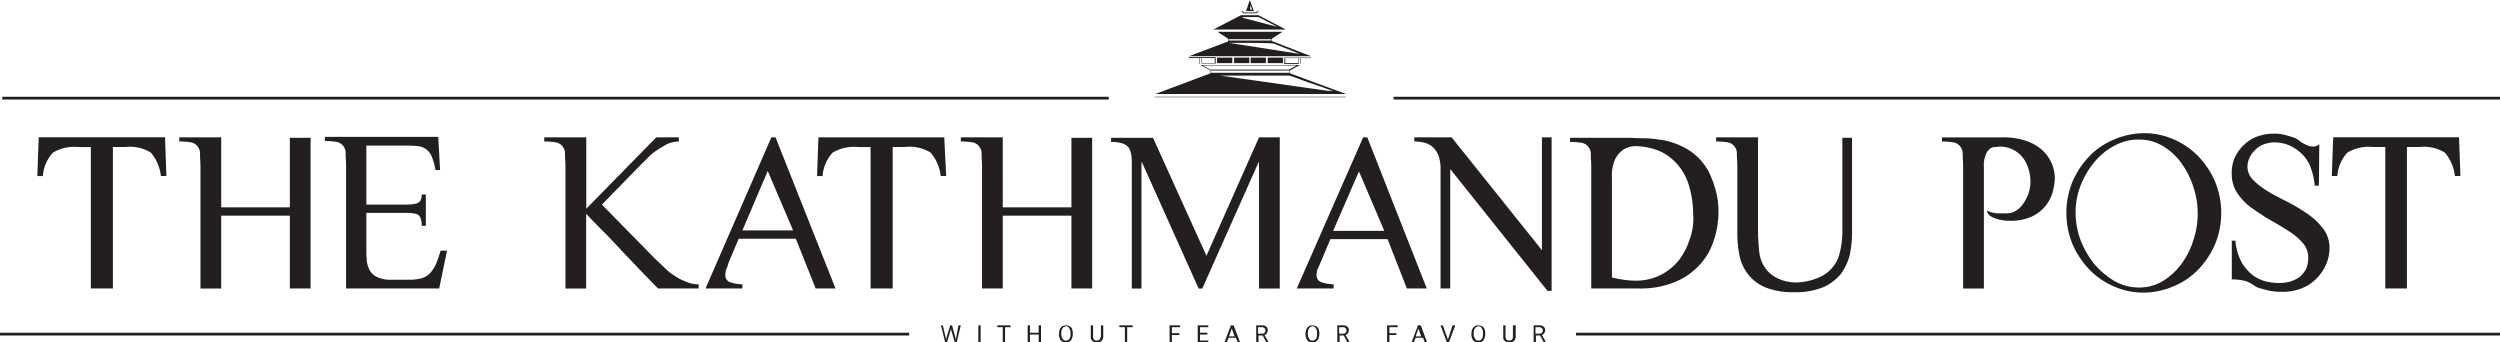 <svg xmlns="http://www.w3.org/2000/svg" width="200" height="27.392" viewBox="0 0 200 27.392">
  <g id="tkp" transform="translate(0.3 -0.4)">
    <rect id="Rectangle_145" data-name="Rectangle 145" width="73.917" height="0.221" transform="translate(125.783 27.018)" fill="#231f20"/>
    <rect id="Rectangle_146" data-name="Rectangle 146" width="88.516" height="0.221" transform="translate(111.184 8.142)" fill="#231f20"/>
    <rect id="Rectangle_147" data-name="Rectangle 147" width="88.516" height="0.221" transform="translate(-0.116 8.142)" fill="#231f20"/>
    <rect id="Rectangle_148" data-name="Rectangle 148" width="72.737" height="0.221" transform="translate(-0.3 27.018)" fill="#231f20"/>
    <path id="Path_178" data-name="Path 178" d="M13.846,42.292V30.974h1a3.207,3.207,0,0,1,2.028.442,3.442,3.442,0,0,1,.811,1.88h.442l-.111-3.1H7.911L7.8,33.3h.442a3.074,3.074,0,0,1,.811-1.88,3.355,3.355,0,0,1,2.028-.442h1V42.292Z" transform="translate(-5.114 -18.814)" fill="#231f20"/>
    <path id="Path_179" data-name="Path 179" d="M38.6,30.2v.332a5.942,5.942,0,0,1,.959.074.907.907,0,0,1,.7.959c0,.258.037.59.037.959v9.77h1.659V36.467h5.493v5.825h1.659V30.237H47.448V35.8H41.955V30.2Z" transform="translate(-24.559 -18.814)" fill="#231f20"/>
    <path id="Path_180" data-name="Path 180" d="M76.578,30.8a8.36,8.36,0,0,1,1.032.037,1.329,1.329,0,0,1,.7.258,1.466,1.466,0,0,1,.442.59,4.8,4.8,0,0,1,.295,1.069h.369L79.269,30.1H70.2v.332a5.942,5.942,0,0,1,.959.074.907.907,0,0,1,.7.959c0,.258.037.59.037.959v9.806h7.447l.627-3.023h-.516a8.8,8.8,0,0,1-.369,1.069,2.834,2.834,0,0,1-.479.737,1.471,1.471,0,0,1-.7.406,3.71,3.71,0,0,1-1,.111H75.546a2.482,2.482,0,0,1-1.18-.221,1.238,1.238,0,0,1-.59-.553,2.224,2.224,0,0,1-.221-.7c0-.258-.037-.442-.037-.627V36.183H76.8a3.306,3.306,0,0,1,.664.074.507.507,0,0,1,.369.295,1.54,1.54,0,0,1,.111.664h.332V34.708h-.332a1.071,1.071,0,0,1-.111.516.627.627,0,0,1-.369.221,3.307,3.307,0,0,1-.664.074H73.518V30.8Z" transform="translate(-44.509 -18.751)" fill="#231f20"/>
    <path id="Path_181" data-name="Path 181" d="M117.8,30.2v.332a5.942,5.942,0,0,1,.959.074.907.907,0,0,1,.7.959c0,.258.037.59.037.959v9.77h1.659V36.32c.553.59,1.069,1.106,1.512,1.548s.885.922,1.364,1.438.959,1,1.364,1.438c.442.442.922.959,1.512,1.548h3.244V41.96a2.474,2.474,0,0,1-1.032-.221,4.379,4.379,0,0,1-.922-.479,4.567,4.567,0,0,1-.811-.664c-.258-.258-.516-.479-.774-.737l-4.2-4.277,3.06-3.134.627-.627a4.418,4.418,0,0,1,.774-.627,9.326,9.326,0,0,1,.811-.479,2.534,2.534,0,0,1,.885-.184V30.2h-1.806l-5.6,5.714V30.2Z" transform="translate(-74.561 -18.814)" fill="#231f20"/>
    <path id="Path_182" data-name="Path 182" d="M154.754,39.97l.7-1.659h4.571l1.585,3.982H163.2L158.4,30.2h-.332L152.8,42.292h2.949V41.96c-.184,0-.332-.037-.479-.037l-.442-.111a.584.584,0,0,1-.442-.627,1.264,1.264,0,0,1,.147-.59,3.951,3.951,0,0,1,.221-.627m3.023-7.078,2.028,4.756h-4.055Z" transform="translate(-96.658 -18.814)" fill="#231f20"/>
    <path id="Path_183" data-name="Path 183" d="M187.175,30.2H177.111L177,33.3h.442a3.074,3.074,0,0,1,.811-1.88,3.355,3.355,0,0,1,2.028-.442h1V42.292h1.77V30.974h1a3.207,3.207,0,0,1,2.028.442,3.442,3.442,0,0,1,.811,1.88h.442Z" transform="translate(-111.936 -18.814)" fill="#231f20"/>
    <path id="Path_184" data-name="Path 184" d="M211.555,42.292V36.467h5.493v5.825h1.659V30.237h-1.659V35.8h-5.493V30.2H208.2v.332a5.942,5.942,0,0,1,.959.074.907.907,0,0,1,.7.959c0,.258.037.59.037.959v9.77Z" transform="translate(-131.634 -18.814)" fill="#231f20"/>
    <path id="Path_185" data-name="Path 185" d="M248.431,39.675l-4.276-9.438H240.8v.332a2.877,2.877,0,0,1,.885.111,1.049,1.049,0,0,1,.516.332,1.394,1.394,0,0,1,.221.627,6.828,6.828,0,0,1,.037.922v9.733h.774v-10.1h.037l4.535,10.1h.295l4.5-10.1h.037v10.1h1.659V30.2h-1.659Z" transform="translate(-152.215 -18.814)" fill="#231f20"/>
    <path id="Path_186" data-name="Path 186" d="M286.409,30.2,281.1,42.292h2.949V41.96c-.184,0-.332-.037-.479-.037l-.442-.111a.584.584,0,0,1-.442-.627,1.264,1.264,0,0,1,.147-.59c.111-.221.184-.442.258-.59l.7-1.659h4.571l1.548,3.945H291.5L286.741,30.2Zm-2.4,7.484,2.065-4.756,2.028,4.756Z" transform="translate(-177.658 -18.814)" fill="#231f20"/>
    <path id="Path_187" data-name="Path 187" d="M316.812,39.232h0L309.586,30.2H306.6v.332a3.142,3.142,0,0,1,.848.111,1.474,1.474,0,0,1,.664.369,1.9,1.9,0,0,1,.442.7,3.124,3.124,0,0,1,.147,1.069v9.512h.774V32.781h.037l7.742,9.7h.332V30.2h-.774v9.032Z" transform="translate(-193.757 -18.814)" fill="#231f20"/>
    <path id="Path_188" data-name="Path 188" d="M350.981,32.254a4.43,4.43,0,0,0-1.069-.959,5.473,5.473,0,0,0-1.143-.553,4.782,4.782,0,0,0-1.253-.295,7.624,7.624,0,0,0-1.29-.111c-.442,0-.848-.037-1.253-.037H340.4v.332a5.942,5.942,0,0,1,.959.074.907.907,0,0,1,.7.959c0,.258.037.59.037.959v9.733h3.8a7.318,7.318,0,0,0,2.8-.479,5.546,5.546,0,0,0,1.991-1.327,5.059,5.059,0,0,0,1.18-1.954,7.045,7.045,0,0,0,.406-2.359,6.35,6.35,0,0,0-.147-1.438,8.425,8.425,0,0,0-.442-1.364,4.335,4.335,0,0,0-.7-1.18m-1,6.12a5.5,5.5,0,0,1-.885,1.733,4.636,4.636,0,0,1-1.475,1.18,4.438,4.438,0,0,1-2.028.442,7.76,7.76,0,0,1-.922-.074,8.152,8.152,0,0,1-.922-.184v-8A3.205,3.205,0,0,1,344.013,32a2.127,2.127,0,0,1,.627-.737,1.928,1.928,0,0,1,.885-.295,5.286,5.286,0,0,1,2.065.406,4.176,4.176,0,0,1,1.475,1.143,4.543,4.543,0,0,1,.885,1.733,7.819,7.819,0,0,1,.295,2.1,4.741,4.741,0,0,1-.258,2.028" transform="translate(-215.096 -18.877)" fill="#231f20"/>
    <path id="Path_189" data-name="Path 189" d="M372.1,30.2v.332a5.942,5.942,0,0,1,.959.074.907.907,0,0,1,.7.959c0,.258.037.59.037.959v5.456a8.908,8.908,0,0,0,.184,1.733,3.64,3.64,0,0,0,.7,1.475,3.4,3.4,0,0,0,1.4,1.032,5.893,5.893,0,0,0,2.323.369,5.768,5.768,0,0,0,2.286-.406,3.823,3.823,0,0,0,1.4-1.069,4.368,4.368,0,0,0,.7-1.512,8.472,8.472,0,0,0,.184-1.659V30.237H382.2v7.631a7.159,7.159,0,0,1-.074.885,5.728,5.728,0,0,1-.184.848,2.251,2.251,0,0,1-.332.737,2.859,2.859,0,0,1-1.364,1.106,4.874,4.874,0,0,1-1.733.369,3.636,3.636,0,0,1-.885-.111,3.129,3.129,0,0,1-.811-.332,2.414,2.414,0,0,1-.664-.553,2.652,2.652,0,0,1-.442-.774,2.293,2.293,0,0,1-.147-.59c-.037-.221-.037-.479-.074-.737,0-.258-.037-.516-.037-.737V30.2Z" transform="translate(-235.11 -18.814)" fill="#231f20"/>
    <path id="Path_190" data-name="Path 190" d="M427.625,35.472a1.8,1.8,0,0,1-.59.59,1.451,1.451,0,0,1-.774.221h-.7a2.218,2.218,0,0,1-.848-.221.512.512,0,0,0,.184.369,1.472,1.472,0,0,0,.479.258,2.762,2.762,0,0,0,.59.147,2.612,2.612,0,0,0,.516.037,3.972,3.972,0,0,0,1.88-.369,3.084,3.084,0,0,0,1.106-.922,3,3,0,0,0,.516-1.106,5.209,5.209,0,0,0,.147-.922,3.106,3.106,0,0,0-.258-1.29A3.186,3.186,0,0,0,429.1,31.2a3.786,3.786,0,0,0-1.327-.737,5.566,5.566,0,0,0-1.843-.258H421.1v.332a5.942,5.942,0,0,1,.959.074.907.907,0,0,1,.7.959c0,.258.037.59.037.959v9.77h1.659v-9.77a2.09,2.09,0,0,1,.147-.922.936.936,0,0,1,.332-.479.554.554,0,0,1,.406-.147c.147,0,.258-.037.369-.037a2.355,2.355,0,0,1,1.032.221,2.4,2.4,0,0,1,.774.59,2.574,2.574,0,0,1,.479.885,3.247,3.247,0,0,1,.184,1.069,2.749,2.749,0,0,1-.147.959,3.34,3.34,0,0,1-.406.811" transform="translate(-266.045 -18.814)" fill="#231f20"/>
    <path id="Path_191" data-name="Path 191" d="M451.86,41.54a5.826,5.826,0,0,0,2.4.516,6.131,6.131,0,0,0,2.433-.516,5.807,5.807,0,0,0,1.991-1.364,6.9,6.9,0,0,0,1.327-2.028,6.6,6.6,0,0,0,0-4.94,6.9,6.9,0,0,0-1.327-2.028,6.028,6.028,0,0,0-1.954-1.364,5.826,5.826,0,0,0-2.4-.516,6.131,6.131,0,0,0-2.433.516,5.808,5.808,0,0,0-1.991,1.364,6.9,6.9,0,0,0-1.327,2.028,6.6,6.6,0,0,0,0,4.94,6.9,6.9,0,0,0,1.327,2.028,6.028,6.028,0,0,0,1.954,1.364m-3.023-5.9a5.963,5.963,0,0,1,.369-2.065,6.732,6.732,0,0,1,1.069-1.88,5.254,5.254,0,0,1,1.622-1.364,3.867,3.867,0,0,1,2.028-.516,3.554,3.554,0,0,1,1.954.553,4.853,4.853,0,0,1,1.475,1.4,6.863,6.863,0,0,1,.922,1.88,6.7,6.7,0,0,1,0,4.166,6.384,6.384,0,0,1-.922,1.88,5.34,5.34,0,0,1-1.475,1.4,3.644,3.644,0,0,1-1.954.553A3.9,3.9,0,0,1,451.9,41.1a6.535,6.535,0,0,1-1.622-1.4,7.514,7.514,0,0,1-1.069-1.917,6.369,6.369,0,0,1-.369-2.138" transform="translate(-283.091 -18.246)" fill="#231f20"/>
    <path id="Path_192" data-name="Path 192" d="M485.917,30.653a2.007,2.007,0,0,1,.664-.406,2.9,2.9,0,0,1,.737-.147,3.16,3.16,0,0,1,1.327.258,3.505,3.505,0,0,1,1.032.737,2.776,2.776,0,0,1,.664,1.106,5.624,5.624,0,0,1,.295,1.364h.332L491,30.248a.794.794,0,0,1-.59.184,1.631,1.631,0,0,1-.553-.184,2.09,2.09,0,0,1-.479-.295,1.381,1.381,0,0,0-.369-.221c-.221-.074-.442-.147-.737-.221a3.226,3.226,0,0,0-.885-.111,4.011,4.011,0,0,0-1.327.221,2.908,2.908,0,0,0-1.069.664,3.179,3.179,0,0,0-.737,1,2.992,2.992,0,0,0-.258,1.29,2.764,2.764,0,0,0,.442,1.585,4.951,4.951,0,0,0,1.143,1.18c.479.332.959.664,1.475.959s1.032.59,1.475.885a5.066,5.066,0,0,1,1.143.959,1.766,1.766,0,0,1,.442,1.217,2.228,2.228,0,0,1-.184.885,2.136,2.136,0,0,1-.516.627,2.51,2.51,0,0,1-.774.369,3.635,3.635,0,0,1-.885.111,5.092,5.092,0,0,1-.959-.111,3.085,3.085,0,0,1-1.069-.479,3.617,3.617,0,0,1-.922-1.032,4.375,4.375,0,0,1-.516-1.77H484v3.1a5.177,5.177,0,0,1,.848.074,1.943,1.943,0,0,1,.553.184,3.242,3.242,0,0,1,.369.221,1.494,1.494,0,0,0,.332.184c.221.074.516.147.811.221a4.538,4.538,0,0,0,1.069.111,4.138,4.138,0,0,0,1.548-.258,3.441,3.441,0,0,0,1.217-.774,3.755,3.755,0,0,0,.774-1.106,3.313,3.313,0,0,0,.295-1.327,2.5,2.5,0,0,0-.479-1.548,5.292,5.292,0,0,0-1.217-1.18,12.89,12.89,0,0,0-1.585-.959c-.553-.295-1.106-.553-1.585-.848a6.564,6.564,0,0,1-1.217-.922,1.512,1.512,0,0,1-.479-1.106,1.678,1.678,0,0,1,.184-.737,2.027,2.027,0,0,1,.479-.627" transform="translate(-305.756 -18.309)" fill="#231f20"/>
    <path id="Path_193" data-name="Path 193" d="M511.709,42.292V30.974h1a3.207,3.207,0,0,1,2.028.442,3.442,3.442,0,0,1,.811,1.88h.442l-.111-3.1H505.811l-.111,3.1h.442a3.073,3.073,0,0,1,.811-1.88,3.355,3.355,0,0,1,2.028-.442h1V42.292Z" transform="translate(-319.456 -18.814)" fill="#231f20"/>
    <path id="Path_194" data-name="Path 194" d="M205.117,71.959l-.037.184-.037-.184L204.785,71h-.147l-.295.959-.037.184-.037-.184L204.047,71H203.9l.332,1.364h.147l.295-1,.037-.111v.111l.295,1h.147L205.485,71H205.3Z" transform="translate(-128.919 -44.572)" fill="#231f20"/>
    <rect id="Rectangle_149" data-name="Rectangle 149" width="0.184" height="1.364" transform="translate(77.967 26.428)" fill="#231f20"/>
    <path id="Path_195" data-name="Path 195" d="M216.1,71.147h.442v1.217h.184V71.147h.442V71H216.1Z" transform="translate(-136.621 -44.572)" fill="#231f20"/>
    <path id="Path_196" data-name="Path 196" d="M223.585,71.59h-.7V71H222.7v1.364h.184v-.627h.7v.627h.184V71h-.184Z" transform="translate(-140.788 -44.572)" fill="#231f20"/>
    <path id="Path_197" data-name="Path 197" d="M230.348,71.074a.627.627,0,0,0-.59,0,.542.542,0,0,0-.184.221,1.091,1.091,0,0,0-.074.369v.074a.736.736,0,0,0,.074.332.378.378,0,0,0,.184.221.627.627,0,0,0,.59,0,.542.542,0,0,0,.184-.221,1.09,1.09,0,0,0,.074-.369v-.074a1.091,1.091,0,0,0-.074-.369.444.444,0,0,0-.184-.184m.074.664a.55.55,0,0,1-.111.369.335.335,0,0,1-.258.111.247.247,0,0,1-.258-.147.55.55,0,0,1-.111-.369V71.59a.623.623,0,0,1,.111-.369.373.373,0,0,1,.258-.147.247.247,0,0,1,.258.147.55.55,0,0,1,.111.369Z" transform="translate(-145.081 -44.572)" fill="#231f20"/>
    <path id="Path_198" data-name="Path 198" d="M237.174,71.922a.312.312,0,0,1-.074.221.4.4,0,0,1-.221.074.312.312,0,0,1-.221-.074.4.4,0,0,1-.074-.221V71H236.4v.922a.359.359,0,0,0,.147.332.55.55,0,0,0,.369.111h.037a.467.467,0,0,0,.332-.147.451.451,0,0,0,.111-.332V71h-.184v.922Z" transform="translate(-149.437 -44.572)" fill="#231f20"/>
    <path id="Path_199" data-name="Path 199" d="M242.6,71.147h.442v1.217h.184V71.147h.442V71H242.6Z" transform="translate(-153.352 -44.572)" fill="#231f20"/>
    <path id="Path_200" data-name="Path 200" d="M253.5,72.364h.184v-.59h.59v-.147h-.59v-.479h.664V71H253.5Z" transform="translate(-160.233 -44.572)" fill="#231f20"/>
    <path id="Path_201" data-name="Path 201" d="M259.784,71.737h.59V71.59h-.59v-.442h.664V71H259.6v1.364h.848v-.147h-.664Z" transform="translate(-164.084 -44.572)" fill="#231f20"/>
    <path id="Path_202" data-name="Path 202" d="M265.916,71l-.516,1.364h.184l.147-.369h.59l.147.369h.184L266.137,71Zm-.147.885.221-.627.221.627Z" transform="translate(-167.746 -44.572)" fill="#231f20"/>
    <path id="Path_203" data-name="Path 203" d="M273.148,71.627a.524.524,0,0,0,.074-.221.363.363,0,0,0-.111-.295.489.489,0,0,0-.369-.111H272.3v1.364h.184v-.553h.332l.295.553h.184l-.332-.59a.368.368,0,0,0,.184-.147m-.406.037h-.295v-.516h.295a.312.312,0,0,1,.221.074.267.267,0,0,1,0,.369c-.037.074-.111.074-.221.074" transform="translate(-172.102 -44.572)" fill="#231f20"/>
    <path id="Path_204" data-name="Path 204" d="M283.848,71.074a.627.627,0,0,0-.59,0,.542.542,0,0,0-.184.221,1.091,1.091,0,0,0-.074.369v.074a.736.736,0,0,0,.074.332.378.378,0,0,0,.184.221.627.627,0,0,0,.59,0,.542.542,0,0,0,.184-.221,1.091,1.091,0,0,0,.074-.369v-.074a1.091,1.091,0,0,0-.074-.369.444.444,0,0,0-.184-.184m.074.664a.55.55,0,0,1-.111.369.335.335,0,0,1-.258.111.247.247,0,0,1-.258-.147.55.55,0,0,1-.111-.369V71.59a.623.623,0,0,1,.111-.369.373.373,0,0,1,.258-.147.247.247,0,0,1,.258.147.55.55,0,0,1,.111.369Z" transform="translate(-178.858 -44.572)" fill="#231f20"/>
    <path id="Path_205" data-name="Path 205" d="M290.748,71.627a.524.524,0,0,0,.074-.221.363.363,0,0,0-.111-.295.489.489,0,0,0-.369-.111H289.9v1.364h.184v-.553h.332l.295.553h.184l-.332-.59a.368.368,0,0,0,.184-.147m-.406.037h-.295v-.516h.295a.312.312,0,0,1,.221.074.267.267,0,0,1,0,.369c-.074.074-.111.074-.221.074" transform="translate(-183.214 -44.572)" fill="#231f20"/>
    <path id="Path_206" data-name="Path 206" d="M300.7,72.364h.184v-.59h.553v-.147h-.553v-.479h.664V71H300.7Z" transform="translate(-190.032 -44.572)" fill="#231f20"/>
    <path id="Path_207" data-name="Path 207" d="M306.516,71,306,72.364h.184l.147-.369h.59l.147.369h.184L306.737,71Zm-.184.885.221-.627.221.627Z" transform="translate(-193.378 -44.572)" fill="#231f20"/>
    <path id="Path_208" data-name="Path 208" d="M312.89,72.143,312.484,71H312.3l.516,1.364h.147L313.48,71h-.221Z" transform="translate(-197.356 -44.572)" fill="#231f20"/>
    <path id="Path_209" data-name="Path 209" d="M319.848,71.074a.627.627,0,0,0-.59,0,.542.542,0,0,0-.184.221,1.091,1.091,0,0,0-.074.369v.074a.736.736,0,0,0,.074.332.378.378,0,0,0,.184.221.627.627,0,0,0,.59,0,.542.542,0,0,0,.184-.221,1.091,1.091,0,0,0,.074-.369v-.074a1.091,1.091,0,0,0-.074-.369.444.444,0,0,0-.184-.184m.074.664a.55.55,0,0,1-.111.369.335.335,0,0,1-.258.111.247.247,0,0,1-.258-.147.55.55,0,0,1-.111-.369V71.59a.623.623,0,0,1,.111-.369.373.373,0,0,1,.258-.147.247.247,0,0,1,.258.147.55.55,0,0,1,.111.369Z" transform="translate(-201.586 -44.572)" fill="#231f20"/>
    <path id="Path_210" data-name="Path 210" d="M326.674,71.922a.312.312,0,0,1-.074.221.4.4,0,0,1-.221.074.312.312,0,0,1-.221-.074.4.4,0,0,1-.074-.221V71H325.9v.922a.359.359,0,0,0,.147.332.551.551,0,0,0,.369.111h.037a.467.467,0,0,0,.332-.147.451.451,0,0,0,.111-.332V71h-.221Z" transform="translate(-205.942 -44.572)" fill="#231f20"/>
    <path id="Path_211" data-name="Path 211" d="M333.348,71.627a.524.524,0,0,0,.074-.221.363.363,0,0,0-.111-.295.489.489,0,0,0-.369-.111H332.5v1.364h.184v-.553h.332l.295.553h.184l-.332-.59a.647.647,0,0,0,.184-.147m-.406.037h-.295v-.516h.295a.312.312,0,0,1,.221.074.267.267,0,0,1,0,.369.271.271,0,0,1-.221.074" transform="translate(-210.109 -44.572)" fill="#231f20"/>
    <rect id="Rectangle_150" data-name="Rectangle 150" width="15.263" height="0.037" transform="translate(92.087 8.142)" fill="#231f20"/>
    <path id="Path_212" data-name="Path 212" d="M270.317,2.921l.147-.184-.037-.037-.147.147h-1l-.147-.147-.037.037.147.184Z" transform="translate(-170.082 -1.452)" fill="#231f20"/>
    <rect id="Rectangle_151" data-name="Rectangle 151" width="1.217" height="0.442" transform="translate(97.064 5.008)" fill="#231f20"/>
    <rect id="Rectangle_152" data-name="Rectangle 152" width="1.217" height="0.442" transform="translate(98.428 5.008)" fill="#231f20"/>
    <rect id="Rectangle_153" data-name="Rectangle 153" width="1.217" height="0.442" transform="translate(99.755 5.008)" fill="#231f20"/>
    <rect id="Rectangle_154" data-name="Rectangle 154" width="1.217" height="0.442" transform="translate(101.119 5.008)" fill="#231f20"/>
    <path id="Path_213" data-name="Path 213" d="M258.548,13.353h.037v-.479h.111v.442h1.143V12.8H257.7v.074h.848Zm.184-.479h1.032v.406h-1.032Z" transform="translate(-162.885 -7.829)" fill="#231f20"/>
    <path id="Path_214" data-name="Path 214" d="M279.69,13.416v-.479h.848V12.9H278.4v.516h1.143v-.479h.111v.479Zm-.184-.074h-1.032v-.406h1.032Z" transform="translate(-175.953 -7.892)" fill="#231f20"/>
    <path id="Path_215" data-name="Path 215" d="M264.336,8.037V7.853l.848-.553h-5.2l.848.553v.221L257.7,9.254h9.77ZM260.87,7.89H264.3V8H260.87Zm.553.295c.959,0,1.954,0,2.912.037a.868.868,0,0,1,.295.074c.442.184.848.332,1.29.516.221.074.442.184.664.258l-5.677-.885h.516" transform="translate(-162.885 -4.356)" fill="#231f20"/>
    <path id="Path_216" data-name="Path 216" d="M266.613,3.7h-1.4L263,4.843h5.788Zm-1.143.147h1.106a.135.135,0,0,1,.111.037c.369.184.7.369,1.069.553.111.074.221.111.332.184l-2.8-.737a.332.332,0,0,1,.184-.037" transform="translate(-166.231 -2.083)" fill="#231f20"/>
    <path id="Path_217" data-name="Path 217" d="M270.395.4l-.295.885h.627Zm.037.406h0a1.541,1.541,0,0,1,.147.369h-.147Z" transform="translate(-170.713 0)" fill="#231f20"/>
    <path id="Path_218" data-name="Path 218" d="M261.165,15.164v-.221l.811-.442h-7.963l.811.442v.221L250.4,16.823h15.263Zm-6.968-.627h7.521l-.627.332h-6.3Zm.664.406h6.267v.184h-6.267Zm.737.406h5.53c.074.037.147.037.221.074.442.147.885.332,1.327.479s.848.295,1.29.442a4.669,4.669,0,0,0,.664.221h-.442Z" transform="translate(-158.276 -8.902)" fill="#231f20"/>
  </g>
</svg>
